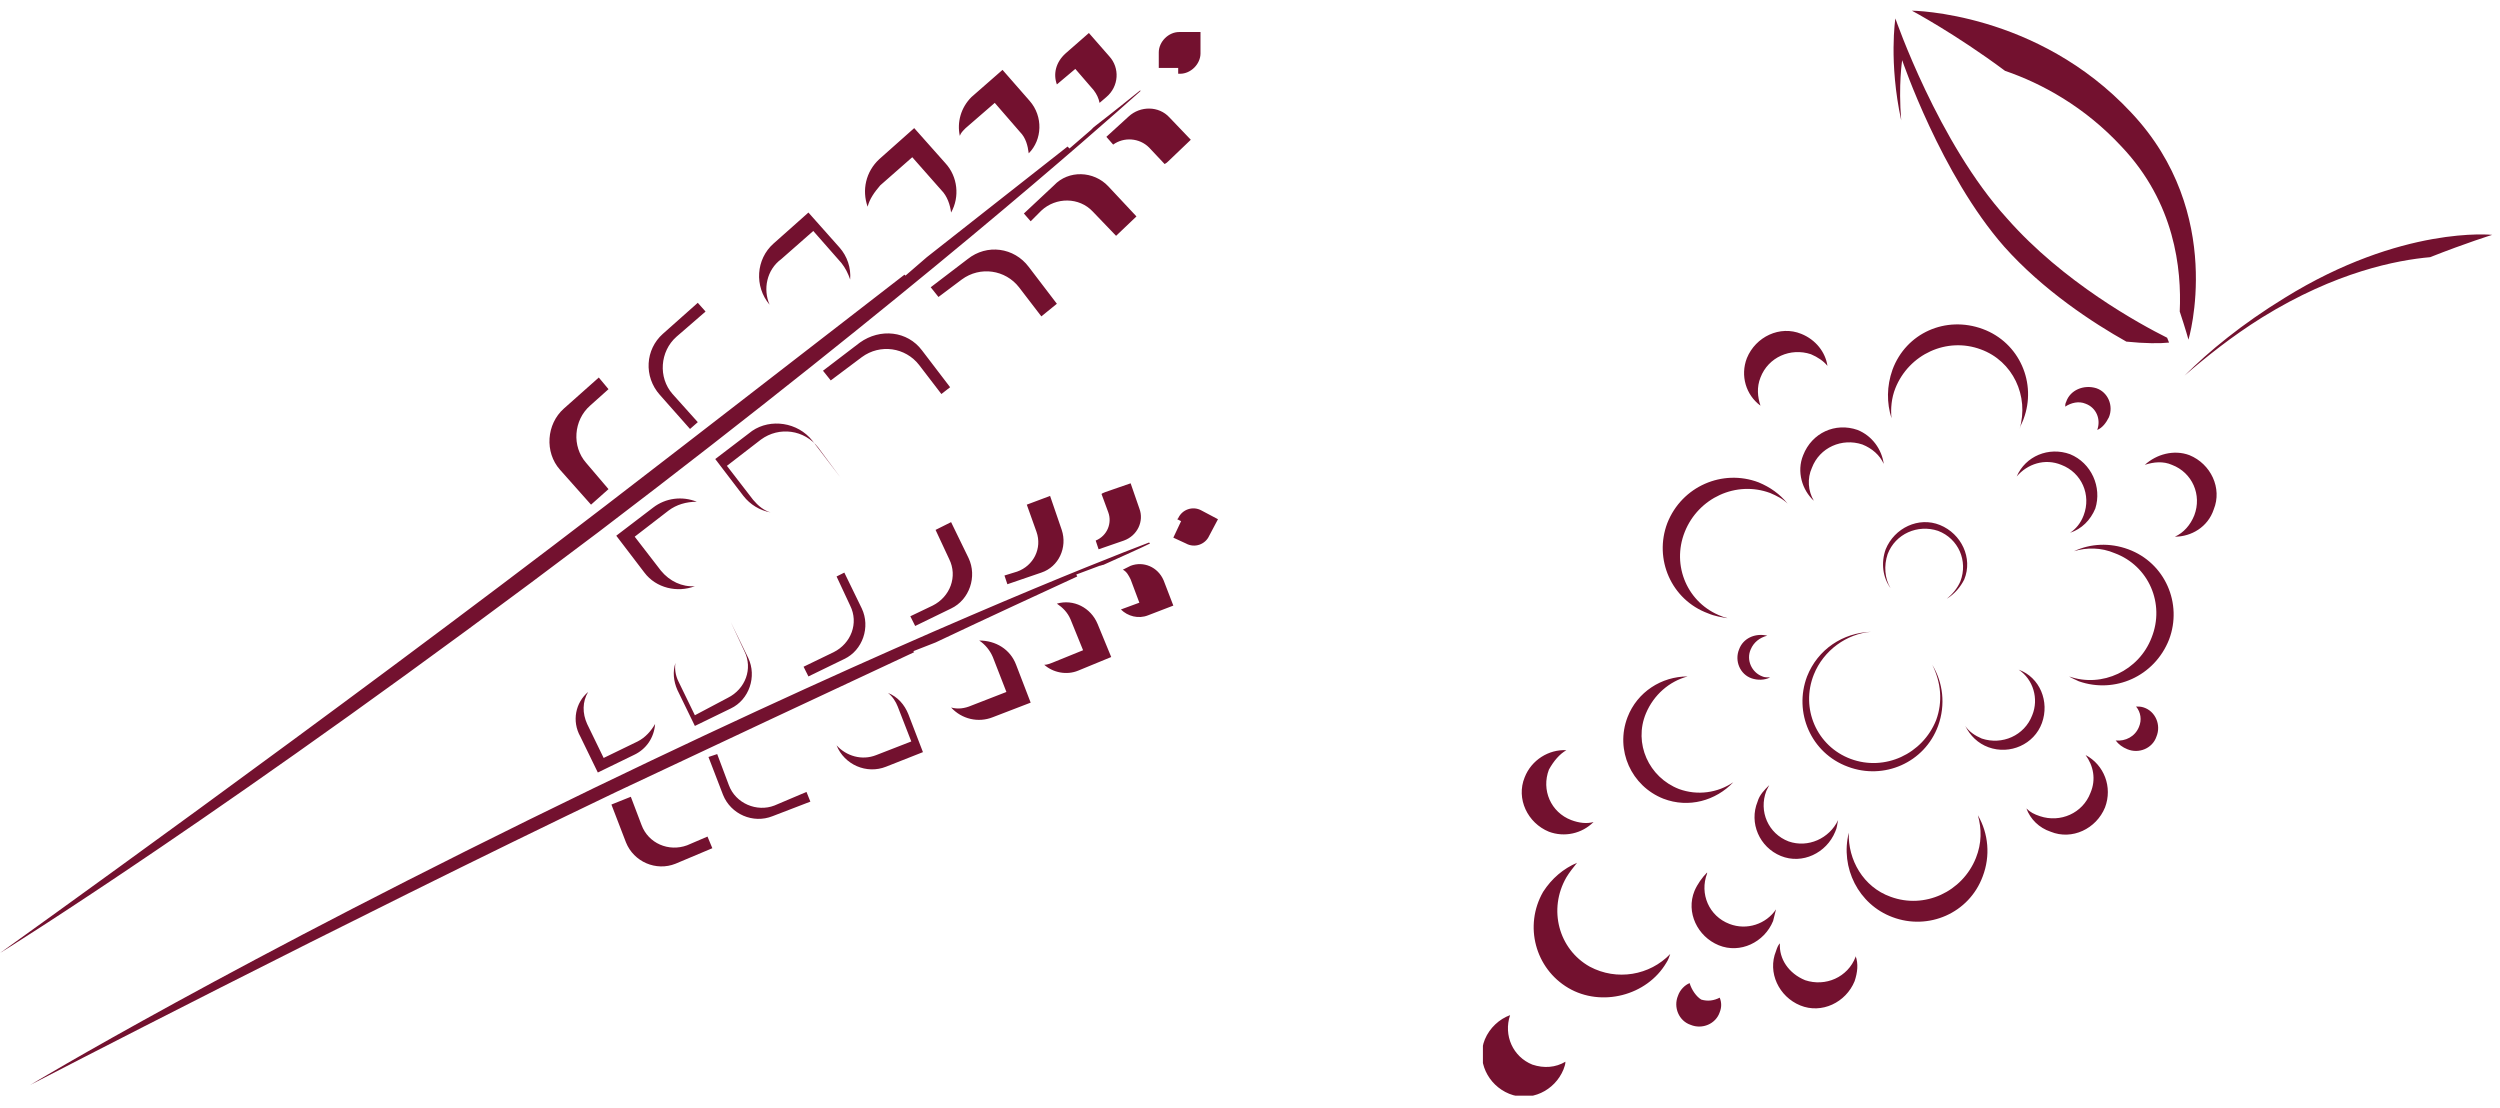 <?xml version="1.0" encoding="utf-8"?>
<!-- Generator: Adobe Illustrator 25.1.0, SVG Export Plug-In . SVG Version: 6.00 Build 0)  -->
<svg version="1.1" id="Ebene_1" xmlns="http://www.w3.org/2000/svg" xmlns:xlink="http://www.w3.org/1999/xlink" x="0px" y="0px"
	 viewBox="0 0 257.6 114.2" style="enable-background:new 0 0 257.6 114.2;" xml:space="preserve">
<style type="text/css">
	.st0{clip-path:url(#SVGID_2_);fill:#73112F;}
	.st1{clip-path:url(#SVGID_4_);fill:#73112F;}
</style>
<g>
	<defs>
		<rect id="SVGID_1_" y="3.3" width="125.5" height="108.5"/>
	</defs>
	<clipPath id="SVGID_2_">
		<use xlink:href="#SVGID_1_"  style="overflow:visible;"/>
	</clipPath>
	<path class="st0" d="M72.9,86.2l0.5,1.2L69.6,89c-2,0.8-4.3-0.2-5.1-2.2L63,82.9l2-0.8l1.1,2.9c0.7,1.9,2.8,2.8,4.7,2.1L72.9,86.2z
		 M83.1,81.6l0.4,1l-3.9,1.5c-2,0.8-4.3-0.2-5.1-2.2L73,78l0.9-0.3l1.2,3.2c0.7,1.9,2.9,2.8,4.7,2.1L83.1,81.6z M93.6,73.6l1.5,3.9
		L91.3,79c-2,0.8-4.3-0.2-5.1-2.2c1,1.1,2.6,1.6,4.1,1l3.6-1.4l-1.4-3.6c-0.2-0.5-0.5-1-1-1.4C92.5,71.8,93.2,72.6,93.6,73.6
		 M104.7,68.5l1.5,3.9l-3.9,1.5c-1.5,0.6-3.2,0.2-4.3-1c0.7,0.2,1.4,0.1,2.1-0.2l3.6-1.4l-1.4-3.6c-0.3-0.7-0.8-1.3-1.4-1.7
		C102.6,66,104.1,66.9,104.7,68.5 M113.1,64.3l1.4,3.4l-3.4,1.4c-1.2,0.5-2.6,0.2-3.5-0.6c0.3,0,0.5-0.1,0.8-0.2l3.2-1.3l-1.3-3.2
		c-0.3-0.7-0.8-1.2-1.4-1.6C110.6,61.7,112.4,62.6,113.1,64.3 M121.7,53.7l-0.4-0.2l0.1-0.1c0.4-0.9,1.5-1.3,2.4-0.8l1.7,0.9
		l-0.9,1.7c-0.4,0.9-1.5,1.3-2.4,0.8l-1.3-0.6L121.7,53.7z M116.5,58.3c1.3-0.5,2.8,0.1,3.4,1.5l1,2.6l-2.6,1
		c-1,0.4-2.1,0.1-2.8-0.6l1.9-0.7l-0.9-2.4c-0.2-0.4-0.4-0.8-0.8-1L116.5,58.3z M61.2,81.2c32.1-15.5,52.2-23.4,57.2-25.3l0.1,0.1
		c-1,0.5-2.6,1.2-4.8,2.2c-0.1,0-0.3,0.1-0.4,0.1l-2.4,0.9l0.1,0.2c-3.9,1.8-8.9,4.1-14.6,6.8l-2.3,0.9l0.1,0.1
		c-9.2,4.3-19.9,9.3-30.7,14.4C35.3,95.1,3.1,111.8,3.1,111.8S23.8,99.3,61.2,81.2 M68.9,52.6l-3.5,2.7l2.7,3.5
		c0.9,1.1,2.2,1.7,3.5,1.6c-1.8,0.7-4,0.2-5.2-1.4l-2.9-3.8l3.8-2.9c1.3-1,3-1.2,4.5-0.6C70.7,51.7,69.7,52,68.9,52.6 M104.8,58.9
		c1.7-0.6,2.6-2.4,2-4.1l-1-2.8l2.4-0.9l1.2,3.5c0.6,1.8-0.3,3.8-2.1,4.4l-3.5,1.2l-0.3-0.9L104.8,58.9z M114.2,19.2l2.9,3.1l-2.1,2
		l-2.4-2.5c-1.4-1.5-3.8-1.5-5.3-0.1l-1.1,1.1l-0.7-0.8l3.1-2.9C110.1,17.5,112.7,17.6,114.2,19.2 M106,27.5l2.9,3.8l-1.6,1.3
		l-2.3-3c-1.4-1.8-4-2.2-5.9-0.8l-2.4,1.8l-0.8-1l3.8-2.9C101.7,25.1,104.5,25.5,106,27.5 M96.1,62.4c1.8-0.9,2.6-3,1.7-4.8l-1.4-3
		l1.6-0.8l1.8,3.7c0.9,1.9,0.1,4.3-1.8,5.2l-3.7,1.8l-0.5-1L96.1,62.4z M95,36.1l2.9,3.8l-0.9,0.7l-2.3-3c-1.4-1.8-4-2.2-5.9-0.8
		l-3.2,2.4l-0.8-1l3.8-2.9C90.7,33.8,93.5,34.1,95,36.1 M85.9,67.2c1.8-0.9,2.6-3,1.7-4.8l-1.4-3L87,59l1.8,3.7
		c0.9,1.9,0.1,4.3-1.8,5.2l-3.7,1.8l-0.5-1L85.9,67.2z M83.7,45.4l2.9,3.8l0,0l-2.3-3.1c-1.4-1.8-4-2.2-5.9-0.8l-3.5,2.7l2.7,3.5
		c0.5,0.6,1.1,1.1,1.8,1.3c-1.1-0.2-2.1-0.8-2.8-1.7l-2.9-3.8l3.8-2.9C79.4,43.1,82.2,43.5,83.7,45.4 M75,71.9
		c1.8-0.9,2.6-3,1.7-4.8l-1.4-3l0,0l1.8,3.7c0.9,1.9,0.1,4.3-1.8,5.2l-3.7,1.8l-1.8-3.7c-0.4-0.9-0.5-1.9-0.2-2.8
		c-0.1,0.6,0,1.3,0.3,1.9l1.7,3.5L75,71.9z M60.6,71.3c-0.6,1-0.6,2.2-0.1,3.3l1.7,3.5l3.5-1.7c0.8-0.4,1.4-1.1,1.8-1.8
		c-0.1,1.4-0.9,2.6-2.2,3.2l-3.7,1.8l-1.8-3.7C58.9,74.3,59.3,72.4,60.6,71.3 M114.2,52.8l-0.7-1.9c0.1-0.1,0.2-0.1,0.4-0.2l2.6-0.9
		l0.9,2.6c0.5,1.3-0.2,2.8-1.6,3.3l-2.6,0.9l-0.3-0.9C114.1,55.2,114.6,53.9,114.2,52.8 M119.4,5.4c0-1.1,1-2.1,2.1-2.1l2.2,0l0,2.2
		c0,1.1-1,2.1-2.1,2.1l-0.2,0l0-0.6l-2,0L119.4,5.4z M116.3,12c1.2-1.1,3.1-1.1,4.2,0.1l2.2,2.3l-2.3,2.2c-0.1,0.1-0.2,0.2-0.4,0.3
		l-1.6-1.7c-1-1-2.6-1.1-3.7-0.3l-0.7-0.8L116.3,12z M108.9,8.7c-0.4-1.1-0.1-2.3,0.9-3.2l2.4-2.1l2.1,2.4c1.1,1.2,1,3.1-0.3,4.2
		l-0.7,0.6c-0.1-0.5-0.3-0.9-0.6-1.3l-1.9-2.2L108.9,8.7z M98.9,14c-0.3-1.4,0.1-2.9,1.2-4l3.2-2.8l2.8,3.2c1.4,1.6,1.3,4-0.1,5.4
		c-0.1-0.8-0.3-1.6-0.9-2.2l-2.6-3l-3,2.6C99.2,13.5,99,13.7,98.9,14 M89.4,21.3c-0.6-1.7-0.2-3.6,1.2-4.9l3.6-3.2l3.2,3.6
		c1.3,1.4,1.5,3.5,0.6,5.1c-0.1-0.8-0.4-1.7-1-2.3L94,16.2l-3.3,2.9C90.1,19.8,89.6,20.5,89.4,21.3 M79.3,31.4
		c-1.6-1.9-1.4-4.7,0.4-6.3l3.6-3.2l3.2,3.6c0.8,0.9,1.2,2.1,1.1,3.3c-0.2-0.6-0.5-1.2-0.9-1.7l-2.9-3.3l-3.3,2.9
		C79,27.8,78.6,29.8,79.3,31.4 M68.3,34.4l3.6-3.2l0.8,0.9l-3,2.6c-1.7,1.5-1.9,4.2-0.4,5.9l2.6,2.9l-0.8,0.7L68,40.7
		C66.3,38.8,66.5,36,68.3,34.4 M0,98.2c0,0,34-24.3,62.4-46.1C73.2,43.8,84,35.4,93.2,28.3l0.1,0.1l2.2-1.9
		c5.7-4.5,10.7-8.4,14.5-11.4l0.2,0.2l2.2-1.9c0.1-0.1,0.2-0.2,0.3-0.3c2.2-1.7,3.8-3,4.8-3.8l0,0.1c-4.6,4.1-23.2,20.6-55.8,45.4
		C23.6,83.6,0,98.2,0,98.2 M58.1,42.1l3.6-3.2l1,1.2l-1.9,1.7c-1.7,1.5-1.9,4.2-0.4,5.9l2.3,2.7L60.9,52l-3.2-3.6
		C56.1,46.6,56.3,43.7,58.1,42.1"/>
</g>
<g>
	<defs>
		<rect id="SVGID_3_" x="152.8" y="1.1" width="104.1" height="111.8"/>
	</defs>
	<clipPath id="SVGID_4_">
		<use xlink:href="#SVGID_3_"  style="overflow:visible;"/>
	</clipPath>
	<path class="st1" d="M224.2,35.4C224.2,35.4,224.2,35.4,224.2,35.4C224.2,35.4,224.3,35.4,224.2,35.4
		C224.3,35.4,224.2,35.4,224.2,35.4 M167.7,73.9c-1.3,3.4,0.4,7.1,3.7,8.4c2.6,1,5.4,0.2,7.2-1.7c-1.6,1.1-3.7,1.4-5.6,0.7
		c-3.1-1.2-4.7-4.7-3.4-7.8c0.8-1.9,2.4-3.3,4.3-3.8C171.2,69.7,168.7,71.3,167.7,73.9 M221,47.9c0.9-0.3,1.9-0.4,2.8,0
		c2.1,0.8,3.1,3.1,2.3,5.2c-0.4,1-1.1,1.8-2,2.2c1.7,0,3.4-1,4-2.8c0.9-2.2-0.3-4.7-2.5-5.6C224,46.3,222.2,46.8,221,47.9
		 M223.5,65.9c1.4-3.7-0.4-7.9-4.2-9.3c-1.9-0.7-3.9-0.6-5.6,0.2c1.3-0.4,2.8-0.4,4.2,0.2c3.5,1.3,5.2,5.2,3.8,8.7
		c-1.3,3.4-5.1,5.2-8.5,4c0.3,0.2,0.6,0.3,1,0.5C217.9,71.5,222,69.7,223.5,65.9 M212.9,41.4c-0.1,0.2-0.1,0.3-0.1,0.5
		c0.6-0.4,1.4-0.6,2.1-0.3c1.1,0.4,1.6,1.6,1.2,2.7c0.5-0.2,0.9-0.7,1.2-1.3c0.5-1.2-0.1-2.6-1.3-3
		C214.7,39.6,213.3,40.2,212.9,41.4 M213.3,46.8c-2.2-0.8-4.6,0.2-5.5,2.3c1.1-1.3,2.9-1.9,4.6-1.2c2.1,0.8,3.1,3.1,2.3,5.2
		c-0.3,0.8-0.8,1.4-1.4,1.8c1.2-0.4,2.1-1.3,2.6-2.5C216.6,50.2,215.5,47.7,213.3,46.8 M208.5,43.2c1.4-3.7-0.4-7.9-4.2-9.3
		s-7.9,0.4-9.3,4.2c-0.6,1.7-0.6,3.4-0.1,5c-0.1-1,0-2.1,0.4-3.1c1.4-3.5,5.3-5.3,8.8-4c3.3,1.2,5,4.8,4,8.2
		C208.2,43.8,208.4,43.5,208.5,43.2 M179.2,66.9c-0.5,1.2,0.1,2.6,1.3,3c0.6,0.2,1.3,0.2,1.9-0.1c-0.3,0-0.6,0-0.8-0.1
		c-1.1-0.4-1.7-1.7-1.2-2.8c0.3-0.7,0.9-1.2,1.7-1.4C180.8,65.2,179.6,65.8,179.2,66.9 M202.4,59.7c0.9-2.2-0.3-4.7-2.5-5.6
		c-2.2-0.9-4.7,0.3-5.6,2.5c-0.5,1.4-0.3,2.9,0.5,4c-0.6-1-0.7-2.3-0.3-3.5c0.8-2.1,3.1-3.1,5.2-2.4c2.1,0.8,3.1,3.1,2.3,5.2
		c-0.3,0.7-0.8,1.3-1.4,1.8C201.4,61.2,202,60.5,202.4,59.7 M199.5,74.2c-1.4,3.5-5.3,5.3-8.8,4s-5.2-5.2-3.8-8.7
		c1-2.5,3.4-4.2,5.9-4.4c-2.9,0.1-5.5,1.8-6.6,4.6c-1.4,3.7,0.4,7.9,4.2,9.3c3.7,1.4,7.9-0.4,9.3-4.2c0.8-2.2,0.5-4.5-0.6-6.3
		C200,70.3,200.2,72.3,199.5,74.2 M210.4,74.5c0.8-2.2-0.2-4.7-2.4-5.5c1.5,1,2.1,3,1.4,4.7c-0.8,2.1-3.1,3.1-5.2,2.4
		c-0.7-0.3-1.3-0.7-1.7-1.3c0.5,1,1.3,1.8,2.4,2.2C207.1,77.8,209.6,76.7,210.4,74.5 M183.5,88.2c2.2,0.9,4.7-0.3,5.6-2.5
		c0.2-0.4,0.2-0.8,0.3-1.2c-0.9,1.9-3.1,2.9-5.1,2.2c-2.1-0.8-3.1-3.1-2.3-5.2c0.1-0.2,0.2-0.4,0.3-0.6c-0.5,0.5-1,1-1.2,1.7
		C180.2,84.8,181.3,87.3,183.5,88.2 M185.8,46.9c-0.7,1.7-0.1,3.6,1.1,4.7c-0.6-1-0.7-2.3-0.2-3.4c0.8-2.1,3.1-3.1,5.2-2.4
		c1,0.4,1.8,1.1,2.2,2c-0.2-1.5-1.2-2.9-2.7-3.5C189.1,43.5,186.7,44.6,185.8,46.9 M219.2,77.2c1.2,0.5,2.6-0.1,3-1.3
		c0.5-1.2-0.1-2.6-1.3-3c-0.3-0.1-0.5-0.1-0.8-0.1c0.5,0.6,0.6,1.4,0.3,2.1c-0.4,1-1.4,1.5-2.4,1.4C218.3,76.7,218.7,77,219.2,77.2
		 M208.8,83.3c0.4,1.1,1.3,2,2.5,2.4c2.2,0.9,4.7-0.3,5.6-2.5c0.8-2.1-0.1-4.4-2-5.4c0.8,1.1,1.1,2.5,0.5,3.9
		c-0.8,2.1-3.1,3.1-5.2,2.4C209.6,83.9,209.2,83.7,208.8,83.3 M195,94.5c3.7,1.4,7.9-0.4,9.3-4.2c0.8-2.1,0.6-4.4-0.5-6.3
		c0.4,1.4,0.4,2.9-0.2,4.4c-1.4,3.5-5.3,5.3-8.8,4c-2.8-1-4.4-3.8-4.3-6.6C189.6,89.4,191.5,93.2,195,94.5 M183.4,97.2
		c-0.2,0.2-0.3,0.5-0.4,0.8c-0.9,2.2,0.3,4.7,2.5,5.6c2.2,0.9,4.7-0.3,5.6-2.5c0.3-0.9,0.4-1.8,0.1-2.6c0,0,0,0.1,0,0.1
		c-0.8,2.1-3.1,3.1-5.2,2.4C184.3,100.3,183.3,98.8,183.4,97.2 M174.1,101.3c-0.5,0.2-1,0.7-1.2,1.3c-0.5,1.2,0.1,2.6,1.3,3
		c1.2,0.5,2.6-0.1,3-1.3c0.2-0.5,0.2-1,0-1.5c-0.6,0.3-1.2,0.4-1.9,0.2C174.8,102.7,174.3,102,174.1,101.3 M174.6,91.8
		c-0.9,2.2,0.3,4.7,2.5,5.6c2.2,0.9,4.7-0.3,5.6-2.5c0.1-0.4,0.2-0.8,0.3-1.2c-1,1.5-3,2.2-4.8,1.5c-2.1-0.8-3.1-3.1-2.3-5.2
		c0,0,0-0.1,0-0.1C175.4,90.4,174.9,91.1,174.6,91.8 M171.7,99.2c0.2-0.3,0.3-0.6,0.4-0.9c-2.1,2.2-5.5,2.8-8.3,1.3
		c-3.2-1.8-4.3-5.9-2.4-9.2c0.3-0.5,0.7-1,1.1-1.5c-1.4,0.6-2.6,1.6-3.5,3c-2,3.5-0.8,7.9,2.6,9.9S169.7,102.6,171.7,99.2
		 M153,107.1c-0.9,2.2,0.3,4.7,2.5,5.6c2.2,0.9,4.7-0.3,5.6-2.5c0.1-0.3,0.2-0.5,0.2-0.8c-1,0.6-2.2,0.7-3.4,0.3c-2-0.8-3-3-2.3-5.1
		C154.5,105,153.5,105.9,153,107.1 M161.4,77.3c-1.8-0.1-3.6,1-4.3,2.8c-0.9,2.2,0.3,4.7,2.5,5.6c1.6,0.6,3.4,0.2,4.6-1
		c-0.7,0.2-1.5,0.1-2.3-0.2c-2.1-0.8-3.1-3.1-2.3-5.2C160.1,78.4,160.7,77.7,161.4,77.3 M171.8,53.9c-1.4,3.7,0.4,7.9,4.2,9.3
		c0.7,0.3,1.4,0.4,2,0.5c-0.2-0.1-0.4-0.1-0.6-0.2c-3.5-1.3-5.2-5.2-3.8-8.7c1.4-3.5,5.3-5.3,8.8-4c0.7,0.3,1.3,0.6,1.8,1.1
		c-0.8-1-1.8-1.7-3-2.2C177.5,48.3,173.3,50.1,171.8,53.9 M185.6,34.4c-2.2-0.9-4.7,0.3-5.6,2.5c-0.7,1.8-0.1,3.8,1.4,4.9
		c-0.3-0.9-0.4-1.9,0-2.9c0.8-2.1,3.1-3.1,5.2-2.4c0.7,0.3,1.3,0.7,1.7,1.2C188.1,36.3,187.1,35,185.6,34.4 M195.3,1.9
		c0,0-0.7,4.5,0.6,10.5c-0.3-3.7,0.1-6.2,0.1-6.2s4,11.8,10.5,19.2c4,4.5,9.2,7.9,12.6,9.8c1.9,0.2,3.5,0.2,4.4,0.1
		c-0.1-0.2-0.1-0.3-0.2-0.5c-2.8-1.4-10.7-5.7-16.5-12.3C199.7,14.7,195.3,1.9,195.3,1.9 M224.6,32.1c0.6,1.8,0.9,2.9,0.9,2.9
		s3.9-13-5.9-23.4C209.9,1.2,197,1.1,197,1.1s4.5,2.4,9.6,6.2c3.8,1.3,8.2,3.7,12,7.8C224.1,20.9,224.8,27.7,224.6,32.1 M256.8,24.2
		c0,0-9.3-1-21.4,6.5c-4.4,2.7-7.8,5.5-10.3,8c2.2-1.9,4.8-4,8-6c7.6-4.7,13.9-5.9,17.3-6.2C254.2,25,256.8,24.2,256.8,24.2"/>
</g>
</svg>
